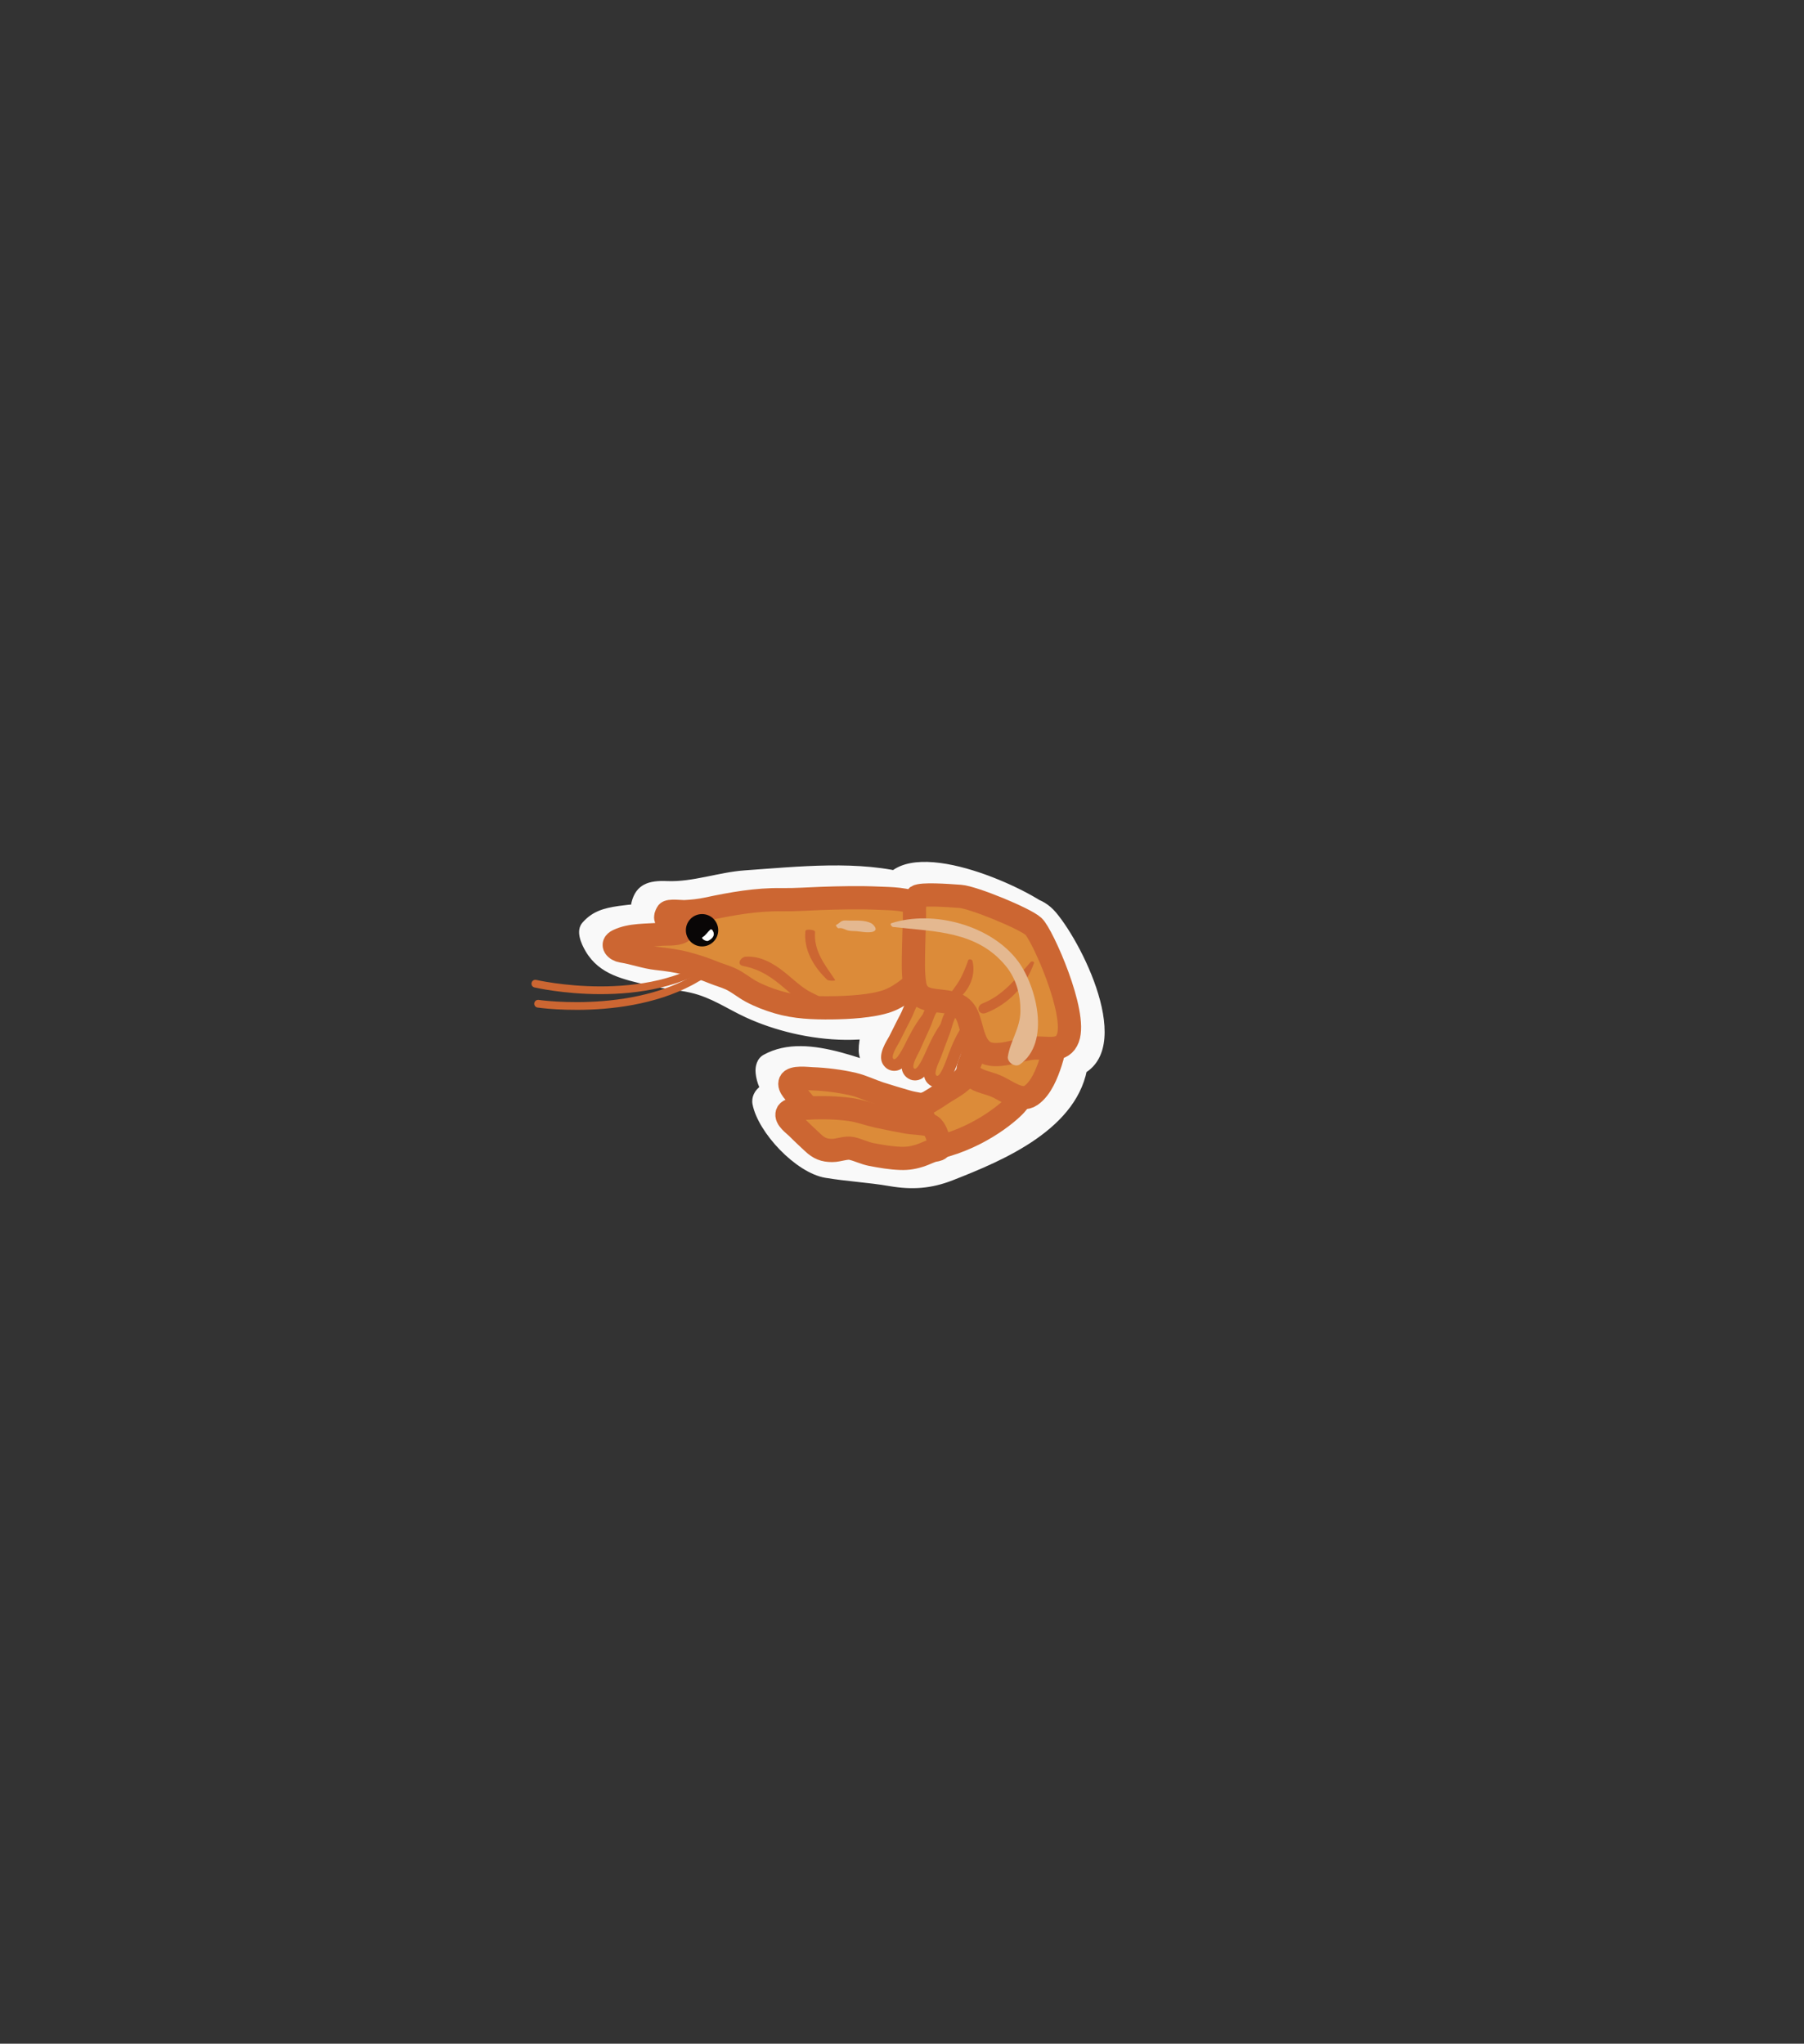 <?xml version="1.0" encoding="utf-8"?>
<!-- Generator: Adobe Illustrator 16.0.0, SVG Export Plug-In . SVG Version: 6.00 Build 0)  -->
<!DOCTYPE svg PUBLIC "-//W3C//DTD SVG 1.1//EN" "http://www.w3.org/Graphics/SVG/1.1/DTD/svg11.dtd">
<svg version="1.1" id="Layer_1" xmlns="http://www.w3.org/2000/svg" xmlns:xlink="http://www.w3.org/1999/xlink" x="0px" y="0px"
	 width="233px" height="264px" viewBox="0 0 233 264" enable-background="new 0 0 233 264" xml:space="preserve">
<rect x="0" y="0" width="233" height="264" fill="#333333" stroke="none"/>
<g id="KINAKÅL_1_">
	<g>
		<path fill="#D0E7C4" d="M664.938,1173.704c-17.885-4.697-30.658-21.106-30.658-39.774c0-1.35,0.067-2.727,0.203-4.092l0.021-0.159
			l7.401-45.074c3.312-15.732,17.397-27.152,33.497-27.152c16.099,0,30.187,11.42,33.497,27.152l7.103,42.775
			c0.139,0.871,0.242,1.658,0.318,2.424c0.139,1.409,0.206,2.784,0.206,4.126c0,17.566-11.368,33.309-27.871,38.927v4.271
			l-23.719,0.262v-3.686H664.938z"/>
		<path fill="#FFFFFF" d="M675.401,1059.951c15.274,0,28.025,10.793,31.052,25.168l7.082,42.67c0.119,0.75,0.221,1.502,0.297,2.264
			l0.004,0.031h-0.002c0.125,1.264,0.191,2.547,0.191,3.846c0,17.599-11.774,32.438-27.871,37.095v3.631l-18.719,0.207v-3.136
			c-17.509-3.672-30.657-19.196-30.657-37.797c0-1.299,0.065-2.582,0.19-3.846l7.381-44.965
			C647.376,1070.744,660.126,1059.951,675.401,1059.951 M675.401,1054.951c-17.273,0-32.392,12.254-35.943,29.139l-0.022,0.109
			l-0.019,0.109l-7.381,44.966l-0.026,0.157l-0.016,0.159c-0.145,1.447-0.216,2.906-0.216,4.338
			c0,19.146,12.671,36.055,30.657,41.657v4.33l5.057-0.056l18.718-0.207l4.944-0.056v-4.944v-0.048
			c16.229-6.299,27.386-21.961,27.854-39.522h0.485l-0.694-5.591c-0.08-0.795-0.188-1.609-0.327-2.488l-7.088-42.704l-0.018-0.105
			l-0.022-0.104C707.793,1067.205,692.676,1054.951,675.401,1054.951L675.401,1054.951z"/>
	</g>
	<g>
		<path fill="#FFFFFF" d="M655.801,1103.881c0,0-0.435,1.246-1.193,3.43c-0.386,1.099-0.852,2.431-1.387,3.959
			c-0.542,1.505-1.146,3.195-1.763,5.046c-1.231,3.696-2.432,8.073-3.131,12.799c-0.698,4.713-0.765,9.817,0.378,14.623
			c1.123,4.803,3.404,9.237,6.414,12.752c2.98,3.543,6.523,6.213,9.732,8.207c1.611,0.994,3.146,1.83,4.528,2.526
			c1.396,0.677,2.609,1.279,3.58,1.855c0.976,0.57,1.719,1.088,2.228,1.453c0.5,0.379,0.755,0.623,0.755,0.623l0.036,0.033
			c0.641,0.61,0.664,1.627,0.054,2.268c-0.316,0.332-0.745,0.498-1.17,0.498c0,0-0.358-0.002-1.008-0.082
			c-0.647-0.08-1.579-0.262-2.726-0.609c-1.145-0.352-2.479-0.926-3.957-1.699c-1.48-0.766-3.132-1.684-4.88-2.786
			c-3.479-2.209-7.401-5.201-10.774-9.281c-1.688-2.027-3.213-4.334-4.449-6.834c-1.239-2.502-2.165-5.207-2.716-7.971
			c-1.146-5.537-0.88-11.179,0.014-16.218c0.896-5.059,2.438-9.555,3.864-13.311c0.714-1.881,1.428-3.572,2.08-5.057
			c0.608-1.49,1.037-2.806,1.443-3.882c0.79-2.17,1.241-3.409,1.241-3.409c0.283-0.779,1.146-1.181,1.922-0.896
			c0.771,0.281,1.173,1.129,0.904,1.9L655.801,1103.881z"/>
	</g>
	<g>
		<path fill="#FFFFFF" d="M693.562,1102.41c0,0,0.193,0.223,0.56,0.639c0.358,0.416,0.865,1.027,1.497,1.818
			s1.367,1.772,2.177,2.924c0.814,1.148,1.702,2.465,2.606,3.947c0.906,1.479,1.848,3.113,2.768,4.889
			c0.916,1.775,1.792,3.701,2.625,5.732c0.411,1.018,0.797,2.069,1.18,3.139c0.334,1.088,0.719,2.174,0.995,3.309
			c0.646,2.238,1.068,4.593,1.415,6.966c0.271,2.385,0.41,4.807,0.269,7.2c-0.034,0.599-0.055,1.195-0.104,1.789
			c-0.075,0.593-0.15,1.181-0.226,1.767c-0.111,1.178-0.413,2.313-0.64,3.444c-0.229,1.131-0.638,2.199-0.947,3.267
			c-0.365,1.049-0.814,2.045-1.208,3.026c-0.442,0.963-0.944,1.863-1.396,2.752c-0.462,0.881-1.023,1.66-1.506,2.447
			c-0.473,0.795-1.024,1.478-1.533,2.141c-0.521,0.65-0.967,1.316-1.478,1.853c-1.026,1.066-1.981,1.953-2.926,2.479
			c-0.936,0.541-1.752,0.854-2.32,1.038c-0.569,0.186-0.912,0.229-0.912,0.229c-0.98,0.121-1.874-0.576-1.995-1.555
			c-0.024-0.201-0.016-0.398,0.023-0.587l0.031-0.147c0,0,0.072-0.34,0.282-0.867c0.209-0.527,0.535-1.264,1.055-2.057
			c0.52-0.797,1.1-1.76,1.967-2.683c0.439-0.459,0.812-1.014,1.26-1.559c0.435-0.557,0.914-1.125,1.307-1.787
			c0.402-0.654,0.893-1.299,1.278-2.029c0.376-0.733,0.806-1.477,1.181-2.27c0.325-0.812,0.712-1.629,1.023-2.496
			c0.259-0.885,0.609-1.762,0.83-2.697c0.208-0.938,0.501-1.873,0.616-2.862c0.077-0.49,0.156-0.984,0.234-1.48
			c0.058-0.502,0.085-1.01,0.13-1.518c0.194-2.033,0.1-4.131-0.029-6.23c-0.211-2.1-0.478-4.211-0.967-6.266
			c-0.446-2.06-1.033-4.066-1.652-6.002c-0.646-1.928-1.341-3.775-2.089-5.498c-0.72-1.736-1.479-3.353-2.218-4.824
			c-1.481-2.945-2.865-5.338-3.877-6.98c-0.504-0.819-0.912-1.459-1.194-1.883c-0.282-0.418-0.435-0.641-0.435-0.641l-0.031-0.047
			c-0.465-0.688-0.284-1.619,0.401-2.084C692.225,1101.725,693.07,1101.846,693.562,1102.41z"/>
	</g>
	<path fill="none" stroke="#FFFFFF" stroke-width="3" stroke-linecap="round" stroke-miterlimit="10" d="M689.645,1072.441
		c0,0,14.107,4.979,16.562,64.276"/>
	
		<line fill="none" stroke="#FFFFFF" stroke-width="1.5" stroke-linecap="round" stroke-miterlimit="10" x1="693.555" y1="1076.148" x2="684.975" y2="1076.148"/>
	
		<line fill="none" stroke="#FFFFFF" stroke-width="1.5" stroke-linecap="round" stroke-miterlimit="10" x1="700.631" y1="1078.105" x2="697.271" y2="1081.465"/>
	
		<line fill="none" stroke="#FFFFFF" stroke-width="1.5" stroke-linecap="round" stroke-miterlimit="10" x1="701.513" y1="1096.541" x2="691.018" y2="1092.938"/>
	
		<line fill="none" stroke="#FFFFFF" stroke-width="1.5" stroke-linecap="round" stroke-miterlimit="10" x1="709.683" y1="1104.578" x2="704.036" y2="1110.227"/>
	
		<line fill="none" stroke="#FFFFFF" stroke-width="1.5" stroke-linecap="round" stroke-miterlimit="10" x1="713.927" y1="1131.199" x2="706.244" y2="1138.883"/>
	
		<line fill="none" stroke="#FFFFFF" stroke-width="1.5" stroke-linecap="round" stroke-miterlimit="10" x1="697.271" y1="1110.246" x2="687.722" y2="1110.246"/>
	
		<line fill="none" stroke="#FFFFFF" stroke-width="1.5" stroke-linecap="round" stroke-miterlimit="10" x1="648.225" y1="1118.691" x2="648.225" y2="1107.02"/>
	
		<line fill="none" stroke="#FFFFFF" stroke-width="3" stroke-linecap="round" stroke-miterlimit="10" x1="647.304" y1="1124.102" x2="657.854" y2="1113.551"/>
	
		<line fill="none" stroke="#FFFFFF" stroke-width="1.5" stroke-linecap="round" stroke-miterlimit="10" x1="645.708" y1="1132.633" x2="641.357" y2="1124.549"/>
	
		<line fill="none" stroke="#FFFFFF" stroke-width="1.5" stroke-linecap="round" stroke-miterlimit="10" x1="646.398" y1="1143.588" x2="654.398" y2="1132.633"/>
	
		<line fill="none" stroke="#FFFFFF" stroke-width="1.5" stroke-linecap="round" stroke-miterlimit="10" x1="648.446" y1="1153.23" x2="643.533" y2="1151.584"/>
	<g>
		<path fill="#FFFFFF" d="M679.22,1171.338c0,0-0.062-0.113-0.188-0.336c-0.108-0.209-0.266-0.518-0.378-0.854
			c-0.282-0.691-0.365-1.636-0.428-2.168c0.004-0.146,0.032-0.279,0.092-0.402c0.059-0.109,0.146-0.248,0.229-0.43
			c0.168-0.337,0.352-0.699,0.546-1.089c0.177-0.416,0.363-0.856,0.562-1.323c0.177-0.49,0.361-1.006,0.557-1.545
			c0.177-0.56,0.36-1.14,0.551-1.74c0.169-0.621,0.344-1.265,0.523-1.922c0.322-1.345,0.64-2.781,0.931-4.293
			c0.277-1.519,0.534-3.103,0.771-4.728c0.23-1.627,0.434-3.293,0.619-4.969c0.184-1.676,0.337-3.363,0.487-5.027
			c0.134-1.672,0.267-3.317,0.394-4.91c0.203-3.194,0.388-6.192,0.519-8.771c0.263-5.166,0.438-8.607,0.438-8.607v-0.006
			c0.042-0.838,0.754-1.479,1.591-1.438c0.683,0.032,1.236,0.516,1.394,1.146c0,0,0.218,0.871,0.521,2.385
			c0.161,0.759,0.324,1.679,0.504,2.736c0.172,1.059,0.39,2.254,0.553,3.562c0.173,1.31,0.354,2.729,0.522,4.234
			c0.166,1.506,0.278,3.1,0.402,4.752c0.248,3.303,0.363,6.85,0.292,10.416c-0.018,1.783-0.107,3.572-0.233,5.338
			c-0.111,1.769-0.31,3.515-0.53,5.207c-0.128,0.851-0.254,1.685-0.377,2.502c-0.162,0.818-0.32,1.621-0.475,2.402
			c-0.353,1.562-0.729,3.053-1.166,4.424c-0.238,0.688-0.455,1.346-0.688,1.973c-0.258,0.627-0.502,1.222-0.731,1.779
			c-0.271,0.562-0.526,1.082-0.764,1.566c-0.202,0.459-0.552,1.012-0.923,1.35c-0.802,0.793-1.633,0.783-2.392,0.748
			c-0.354-0.008-0.693-0.063-0.927-0.104c-0.247-0.054-0.376-0.08-0.376-0.08C680.575,1172.895,679.714,1172.213,679.22,1171.338z"
			/>
	</g>
	
		<line fill="none" stroke="#FFFFFF" stroke-width="3" stroke-linecap="round" stroke-miterlimit="10" x1="687.542" y1="1127.662" x2="682.322" y2="1122.443"/>
	
		<line fill="none" stroke="#FFFFFF" stroke-width="1.5" stroke-linecap="round" stroke-miterlimit="10" x1="687.452" y1="1145.15" x2="697.085" y2="1135.518"/>
	<path fill="none" stroke="#489E46" stroke-width="3" stroke-linecap="round" stroke-miterlimit="10" d="M683.066,1060.891
		c0,0-11.824,0.521-9.901,11.552c1.922,11.026,13.767,13.766,13.767,13.766s-18.797,13.072,0,31.869s10.679,37.352,10.679,38.451"/>
	<path fill="none" stroke="#489E46" stroke-width="3" stroke-linecap="round" stroke-miterlimit="10" d="M658.573,1072.75
		c0,0,9.817,4.18,14.38-3.502"/>
	<path fill="none" stroke="#489E46" stroke-width="3" stroke-linecap="round" stroke-miterlimit="10" d="M682.256,1112.447
		c0,0,1.812,41.883-13.484,41.883"/>
	<path fill="none" stroke="#489E46" stroke-width="3" stroke-linecap="round" stroke-miterlimit="10" d="M651.344,1070.998
		c0,0,16.094-1.209,16.094,21.424c0,0,11.09,0,11.09,11.09"/>
	
		<line fill="none" stroke="#FFFFFF" stroke-width="3" stroke-linecap="round" stroke-miterlimit="10" x1="654.398" y1="1083.77" x2="652.579" y2="1096.242"/>
	
		<line fill="none" stroke="#FFFFFF" stroke-width="1.5" stroke-linecap="round" stroke-miterlimit="10" x1="653.406" y1="1090.568" x2="660.555" y2="1084.801"/>
	
		<line fill="none" stroke="#FFFFFF" stroke-width="1.5" stroke-linecap="round" stroke-miterlimit="10" x1="647.304" y1="1092.422" x2="649.146" y2="1096.541"/>
	<path fill="none" stroke="#489E46" stroke-width="3" stroke-linecap="round" stroke-miterlimit="10" d="M667.438,1162.57
		c0,0-16.094-8.24-8.926-22.188c9.099-17.705,13.234-39.473-3.474-43.842c0,0-10.162-2.471-13.68,6.807"/>
	<polygon fill="#FFFFFF" points="667.972,1174.34 684.556,1174.34 684.556,1171.225 678.222,1168.059 673.92,1169.256 
		667.972,1171.225 	"/>
	<path fill="none" stroke="#489E46" stroke-width="3" stroke-linecap="round" stroke-miterlimit="10" d="M714.025,1133.93
		c0-1.299-0.066-2.582-0.191-3.846h0.002l-0.004-0.031c-0.076-0.762-0.178-1.514-0.297-2.264l-7.082-42.67
		c-3.025-14.375-15.776-25.168-31.052-25.168c-15.276,0-28.025,10.793-31.052,25.168l-7.381,44.965
		c-0.125,1.264-0.19,2.547-0.19,3.846c0,18.601,13.148,34.125,30.657,37.797v3.136l18.719-0.207v-3.632
		C702.251,1166.367,714.025,1151.527,714.025,1133.93z"/>
	<path fill="none" stroke="#489E46" stroke-width="1.5" stroke-linecap="round" stroke-miterlimit="10" d="M667.438,1170.973
		c1.798,0.468,5.373,0.392,7.142,0.502"/>
</g>
<g>
	<g>
		<g>
			<g>
				<g>
					<g>
						<path fill="#F9F9F9" d="M135.36,117.003c-4.066-2.996-19.144-9.667-21.659-2.38c1.332-0.564,2.665-1.128,3.997-1.692
							c-6.665-1.88-14.688-0.975-21.529-0.499c-3.318,0.231-6.721,1.529-10.024,1.382c-2.293-0.103-4.001,0.375-4.584,2.765
							c-0.447,1.834,1.174,3.792,2.569,4.73c1.088,0.732,4.676,3.459,1.33,0.4c-0.399-1.561-0.798-3.122-1.196-4.683
							c0.428-0.563-3.355-0.145-4.346,0.002c-1.936,0.286-3.374,0.672-4.679,2.141c-0.943,1.062-0.174,2.744,0.407,3.728
							c1.816,3.07,4.934,3.601,8.122,4.396c1.775,0.443,3.623,0.526,5.407,0.934c2.716,0.622,4.665,2.047,7.114,3.179
							c7.376,3.412,18.596,4.656,25.285-0.877c-2.642-1.539-5.283-3.078-7.925-4.616c0.218,1.887,1.304,3.445,2.651,4.694
							c-0.398-1.561-0.797-3.122-1.195-4.683c-1.783,2.579-4.214,6.535-4.2,9.722c0.013,3.075,4.387,5.47,7.065,4.963
							c2.868-0.542,5.238-6.329,6.748-8.512c-0.842,0.348-1.684,0.696-2.524,1.045c0.437,0.052,0.874,0.104,1.311,0.156
							c-1.886-2.265-3.772-4.529-5.659-6.794c-1.948,2.51-4.414,7.168-4.264,10.382c0.139,2.976,4.312,5.617,7.065,4.963
							c1.726-0.41,2.342-1.651,3.032-3.151c1.133-2.459,3.032-4.471,3.835-7.035c-1.721,0.425-3.442,0.849-5.163,1.275
							c0.362,0.187,0.725,0.373,1.087,0.56c-1.124-2.071-2.248-4.141-3.372-6.212c-1.705,2.647-3.956,7.38-3.595,10.521
							c0.323,2.818,4.212,5.833,7.065,4.963c3.141-0.957,3.871-5.998,5.578-8.446c-2.77-1.007-5.539-2.014-8.31-3.021
							c0.375,1.189,0.711,2.338,1.214,3.479c0.043-0.91,0.085-1.819,0.127-2.729c-0.672,1.215-0.81,2.835-1.432,3.952
							c-0.732,1.312-3.639,2.606-5.002,3.261c1.001-0.092,2.001-0.183,3.001-0.274c-5.91-1.146-14.135-6.02-20.087-2.735
							c-0.841,0.464-1.115,1.458-1.031,2.346c0.254,2.686,2.225,4.395,3.89,6.346c0.442-1.909,0.886-3.818,1.328-5.728
							c-1.678,0.06-3.175,0.104-4.585,1.091c-0.748,0.522-1.213,1.412-1.031,2.346c0.712,3.66,5.602,8.85,9.389,9.485
							c2.783,0.467,5.487,0.593,8.281,1.072c2.959,0.508,5.425,0.331,8.202-0.757c6.507-2.549,16.382-6.661,17.442-14.975
							c-0.619,0.589-1.238,1.178-1.856,1.766c8.52-2.479,1.399-17.036-2.275-21.385c-3.486-4.126-10.032-1.403-5.791,3.617
							c-0.103-0.122,4.28,9.708,2.893,10.111c-0.837,0.244-1.733,0.799-1.856,1.766c-0.615,4.818-6.748,8.755-11.125,10.449
							c-0.076,0.029-4.478,1.587-2.604,0.994c-2.605,0.825-4.331,1.021-7.059,0.203c-1.616-0.483-2.953-0.664-4.642-0.412
							c1.064,0.513,0.965,0.279-0.299-0.699c-0.438-0.354-0.832-0.75-1.185-1.188c0.527,0.981,1.056,1.963,1.583,2.943
							c-0.047-0.24-0.094-0.481-0.141-0.723c-0.344,0.782-0.688,1.564-1.031,2.346c0.274-0.071,0.55-0.143,0.825-0.214
							c3.783-0.134,3.177-3.562,1.328-5.728c-1.267-1.714-1.508-1.867-0.724-0.459c-0.344,0.782-0.688,1.564-1.031,2.346
							c2.383-1.314,7.858,1.572,10.304,2.333c3.194,0.994,5.53,1.557,8.479-0.248c2.271-1.39,4.978-2.81,5.317-5.702
							c0.148-1.271,1.259-2.182,1.096-3.537c-0.176-1.465-1.028-3.052-1.474-4.468c-0.804-2.551-6.206-6.038-8.31-3.021
							c-0.913,1.309-1.699,2.648-2.303,4.129c-0.373,0.915-1.801,2.877-0.268,2.41c2.355,1.654,4.711,3.309,7.065,4.963
							c-0.197-1.723,1.854-5.541,2.821-7.041c1.598-2.479-1.413-5.203-3.372-6.211c-0.362-0.187-0.725-0.373-1.087-0.56
							c-1.763-0.908-4.467-0.95-5.163,1.274c-0.521,1.662-2.13,3.315-2.913,4.917c-0.474,0.968-1.688,2.082-0.241,1.738
							c2.355,1.654,4.711,3.309,7.065,4.963c-0.073-1.564,2.451-5.564,3.49-6.902c2.453-3.161-3.281-6.51-5.659-6.793
							c-0.437-0.052-0.874-0.104-1.311-0.156c-0.896-0.107-1.998,0.285-2.524,1.044c-0.859,1.244-1.852,2.358-2.672,3.641
							c-0.342,0.584-0.658,1.181-0.949,1.791c-0.5,1.017-1.497,1.434-0.117,1.173c2.355,1.654,4.711,3.309,7.065,4.963
							c-0.004-0.933,2.526-4.942,3.425-6.242c1.035-1.497-0.037-3.61-1.195-4.683c0.172,0.398,0.343,0.796,0.515,1.194
							c-0.313-2.718-5.217-6.857-7.925-4.616c-5.072,4.195-13.107,3.351-18.475,0.201c-2.416-1.418-5.251-2.249-7.925-3.049
							c-2.534-0.759-5.487-0.471-7.928-1.496c0.987,0.828,1.976,1.656,2.964,2.484c-0.102-0.172-0.204-0.344-0.306-0.516
							c0.136,1.243,0.272,2.485,0.408,3.728c0.591-0.666,4.271-0.342,5.321-0.4c1.556-0.087,2.745-0.483,3.703-1.743
							c1.092-1.436-0.081-3.663-1.196-4.683c-0.773-0.707-1.569-1.513-2.573-1.892c-0.782-0.295-2.971-1.688-0.798-0.227
							c0.856,1.577,1.712,3.154,2.568,4.73c0.062-0.249,0.122-0.498,0.183-0.747c-0.619,0.588-1.238,1.177-1.856,1.766
							c1.127-0.341,2.519-0.056,3.697-0.247c2.825-0.458,5.587-1.119,8.452-1.318c5.46-0.38,12.363-1.214,17.668,0.282
							c1.663,0.469,3.401,0.033,3.997-1.692c0.101-0.292,0.202-0.585,0.303-0.877c-0.619,0.588-1.237,1.177-1.856,1.766
							c3.251-0.789,7.961,0.774,10.576,2.702C136.574,125.997,140.287,120.634,135.36,117.003z"/>
					</g>
				</g>
				<path fill="none" stroke="#CC6632" stroke-linecap="round" stroke-miterlimit="10" d="M69.501,129.658
					c0,0,14.719,2.167,23.21-5.272"/>
				<path fill="none" stroke="#CC6632" stroke-linecap="round" stroke-miterlimit="10" d="M69.143,127.067
					c0,0,14.488,3.383,23.568-3.327"/>
				<path fill="#DC8B39" stroke="#CC6632" stroke-width="3" stroke-miterlimit="10" d="M104.878,139.352
					c-0.627-0.023-2.489-0.281-2.803,0.385c-0.326,0.689,0.776,1.586,1.135,2.029c0.572,0.711,1.203,1.404,1.806,2.092
					c0.712,0.807,1.328,1.137,2.384,1.238c0.816,0.078,1.813-0.256,2.541-0.014c0.835,0.275,1.604,0.775,2.448,1.021
					c1.246,0.363,2.399,0.682,3.688,0.855c0.994,0.131,1.831,0.057,2.787-0.186c0.499-0.125,0.974-0.318,1.466-0.416
					c0.258-0.051,0.661-0.006,0.879-0.189c0.398-0.334,0.05-0.795-0.043-1.262c-0.122-0.617-0.354-1.631-0.973-1.871
					c-0.943-0.367-2.066-0.428-3.048-0.721c-1.177-0.346-2.356-0.684-3.523-1.066c-1.145-0.373-2.226-0.922-3.403-1.199
					C108.53,139.652,106.612,139.414,104.878,139.352z"/>
				<path fill="#DC8B39" stroke="#CC6632" stroke-width="3" stroke-miterlimit="10" d="M119.267,144.396
					c-0.198-0.408-0.651-0.896-0.413-1.348c0.2-0.381,0.825-0.512,1.166-0.715c0.559-0.328,1.124-0.689,1.661-1.053
					c1.027-0.693,2.438-1.328,3.126-2.402c0.269-0.418,0.404-0.98,1.001-1.061c0.491-0.064,1.019,0.373,1.445,0.557
					c0.757,0.32,1.525,0.531,2.274,0.885c0.443,0.211,0.878,0.455,1.304,0.686c0.346,0.189,1.25,0.328,1.49,0.662
					c0.341,0.473-0.701,1.514-1.021,1.939c-0.513,0.684-4.417,4.303-10.2,5.676c-0.711,0.168-0.788-0.096-0.964-0.791
					c-0.151-0.598-0.253-1.205-0.456-1.787C119.54,145.244,119.452,144.783,119.267,144.396z"/>
				<path fill="#DC8B39" stroke="#CC6632" stroke-width="3" stroke-miterlimit="10" d="M128.554,140.26
					c1.427,0.58,3.236,2.186,4.605,1.238c1.32-0.914,2.065-2.85,2.531-4.275c0.625-1.914,0.75-3.297-1.742-3.447
					c-1.029-0.064-2.059,0.057-3.072,0.232c-1.008,0.174-2.033,0.262-3.047,0.396c-0.362,0.047-0.958,0.029-1.27,0.234
					c-0.653,0.426-0.863,1.328-1.054,2.029c-0.178,0.648-0.767,1.459-0.277,2.014C126.126,139.697,127.363,139.775,128.554,140.26z"
					/>
				<path fill="#DC8B39" stroke="#CC6632" stroke-width="3" stroke-miterlimit="10" d="M104.429,143.139
					c-0.624,0.037-2.503-0.041-2.752,0.652c-0.257,0.715,0.926,1.504,1.325,1.91c0.638,0.65,1.331,1.283,1.997,1.908
					c0.784,0.734,1.431,1.004,2.492,1.004c0.821,0,1.78-0.428,2.526-0.258c0.86,0.195,1.672,0.619,2.535,0.783
					c1.277,0.24,2.455,0.449,3.755,0.496c1.002,0.037,1.828-0.119,2.755-0.449c0.487-0.174,0.94-0.41,1.421-0.557
					c0.252-0.074,0.658-0.068,0.857-0.271c0.364-0.371-0.028-0.797-0.165-1.252c-0.18-0.604-0.51-1.59-1.146-1.771
					c-0.975-0.273-2.098-0.225-3.103-0.422c-1.205-0.234-2.412-0.457-3.609-0.723c-1.177-0.266-2.304-0.705-3.504-0.869
					C108.094,143.086,106.162,143.033,104.429,143.139z"/>
				<g>
					<path fill="#DC8B39" d="M115.498,137.578c-0.233,0-0.457-0.09-0.629-0.252c-0.75-0.714-0.015-1.976,0.521-2.896
						c0.062-0.107,0.114-0.194,0.144-0.252l0.449-0.897c0.331-0.663,0.662-1.325,1.009-1.982c0.131-0.25,0.233-0.502,0.337-0.755
						c0.159-0.388,0.323-0.789,0.576-1.193c0.933-1.489,1.632-2.118,2.349-2.118c0.262,0,0.903,0.1,1.206,1.031
						c0.32,0.99-0.525,1.916-1.084,2.529l-0.159,0.175c-1.041,1.199-1.724,2.413-2.306,3.545l-0.103,0.208
						C116.74,136.91,116.201,137.578,115.498,137.578C115.498,137.578,115.498,137.578,115.498,137.578z"/>
					<g>
						<path fill="#CC6632" d="M120.254,127.982c0.199,0,0.373,0.145,0.493,0.513c0.212,0.655-0.697,1.525-1.094,1.978
							c-1.015,1.169-1.706,2.33-2.409,3.697c-0.211,0.413-1.236,2.658-1.746,2.658c-0.041,0-0.079-0.015-0.113-0.047
							c-0.386-0.367,0.623-1.883,0.816-2.26c0.484-0.959,0.953-1.922,1.454-2.873c0.333-0.631,0.502-1.286,0.886-1.9
							C118.786,129.357,119.64,127.982,120.254,127.982 M120.254,126.482c-1.264,0-2.177,1.181-2.976,2.456
							c-0.296,0.474-0.48,0.924-0.644,1.322c-0.102,0.248-0.197,0.482-0.306,0.688c-0.35,0.663-0.683,1.33-1.017,1.998l-0.45,0.899
							c-0.021,0.041-0.066,0.116-0.119,0.207c-0.588,1.008-1.57,2.694-0.393,3.815c0.315,0.298,0.722,0.46,1.147,0.46
							c1.289,0,2.019-1.298,2.984-3.278l0.098-0.197c0.646-1.257,1.27-2.317,2.206-3.396l0.144-0.159
							c0.594-0.65,1.698-1.861,1.245-3.264C121.706,126.594,120.586,126.482,120.254,126.482L120.254,126.482z"/>
					</g>
				</g>
				<g>
					<path fill="#DC8B39" d="M118.169,138.813c-0.219,0-0.431-0.08-0.599-0.225c-0.778-0.681-0.129-1.919,0.394-2.913
						c0.058-0.111,0.106-0.202,0.133-0.261l0.416-0.929c0.305-0.683,0.6-1.344,0.916-2.012c0.119-0.253,0.21-0.51,0.302-0.766
						c0.143-0.396,0.289-0.804,0.524-1.221c0.629-1.107,1.385-2.219,2.306-2.219c0.311,0,0.881,0.127,1.199,0.979
						c0.364,0.971-0.438,1.933-0.971,2.57l-0.151,0.185c-0.932,1.169-1.533,2.302-2.149,3.641l-0.097,0.218
						C119.405,138.124,118.886,138.813,118.169,138.813L118.169,138.813z"/>
					<g>
						<path fill="#CC6632" d="M122.561,129.019c0.191,0,0.365,0.139,0.497,0.492c0.241,0.644-0.631,1.555-1.006,2.023
							c-0.964,1.21-1.604,2.402-2.245,3.796c-0.194,0.423-1.132,2.733-1.638,2.733c-0.038,0-0.074-0.014-0.107-0.042
							c-0.4-0.35,0.541-1.908,0.718-2.295c0.461-1.021,0.872-1.969,1.327-2.932c0.304-0.644,0.445-1.307,0.802-1.938
							C121.138,130.453,121.944,129.019,122.561,129.019 M122.561,127.519c-1.302,0-2.186,1.24-2.946,2.58
							c-0.278,0.492-0.443,0.952-0.59,1.357c-0.09,0.251-0.176,0.489-0.274,0.7c-0.318,0.672-0.615,1.338-0.922,2.026l-0.416,0.928
							c-0.021,0.046-0.062,0.123-0.112,0.218c-0.576,1.098-1.447,2.757-0.225,3.824c0.308,0.267,0.695,0.412,1.094,0.412
							c1.327,0,2.015-1.347,2.91-3.402l0.091-0.205c0.593-1.289,1.169-2.376,2.056-3.488l0.14-0.17
							c0.564-0.676,1.614-1.935,1.097-3.314C123.954,127.624,122.878,127.519,122.561,127.519L122.561,127.519z"/>
					</g>
				</g>
				<g>
					<path fill="#DC8B39" d="M121.052,139.727c-0.2,0-0.392-0.064-0.554-0.188c-0.821-0.621-0.258-1.896,0.195-2.922
						c0.052-0.117,0.095-0.213,0.118-0.275l0.36-0.974c0.253-0.685,0.505-1.369,0.771-2.05c0.104-0.263,0.178-0.524,0.252-0.786
						c0.116-0.404,0.235-0.821,0.443-1.253c0.569-1.182,1.271-2.372,2.226-2.372c0.291,0,0.832,0.117,1.187,0.899
						c0.425,0.945-0.307,1.955-0.791,2.623l-0.144,0.2c-0.91,1.315-1.451,2.594-1.901,3.779l-0.086,0.236
						C122.362,138.776,121.881,139.727,121.052,139.727L121.052,139.727z"/>
					<g>
						<path fill="#CC6632" d="M124.864,129.658c0.182,0,0.354,0.131,0.503,0.458c0.283,0.629-0.526,1.594-0.868,2.088
							c-0.879,1.271-1.44,2.503-1.985,3.939c-0.168,0.438-0.957,2.834-1.462,2.834c-0.035,0-0.068-0.011-0.101-0.035
							c-0.424-0.32,0.413-1.938,0.562-2.336c0.376-1.006,0.736-2.014,1.128-3.014c0.262-0.664,0.357-1.333,0.673-1.987
							C123.52,131.181,124.244,129.658,124.864,129.658 M124.864,128.158c-1.365,0-2.197,1.335-2.893,2.778
							c-0.244,0.508-0.379,0.977-0.497,1.39c-0.073,0.256-0.144,0.5-0.229,0.716c-0.27,0.688-0.523,1.378-0.778,2.067l-0.359,0.971
							c-0.02,0.053-0.058,0.135-0.102,0.234c-0.5,1.133-1.256,2.844,0.04,3.823c0.291,0.222,0.64,0.339,1.005,0.339
							c1.393,0,2.006-1.416,2.782-3.577l0.08-0.22c0.435-1.146,0.955-2.374,1.818-3.623c0.039-0.056,0.085-0.118,0.134-0.187
							c0.515-0.71,1.472-2.03,0.869-3.37C126.187,128.288,125.244,128.158,124.864,128.158L124.864,128.158z"/>
					</g>
				</g>
				<path fill="#DC8B39" stroke="#CC6632" stroke-width="3" stroke-miterlimit="10" d="M100.466,129.458
					c-1.189-0.353-2.363-0.797-3.456-1.387c-0.915-0.492-1.73-1.207-2.677-1.634c-0.73-0.33-1.494-0.529-2.232-0.835
					c-1.081-0.45-2.201-0.809-3.371-1.128c-1.284-0.349-2.577-0.519-3.889-0.662c-1.541-0.169-2.999-0.728-4.507-0.958
					c-0.765-0.115-1.526-0.864-0.524-1.349c1.656-0.8,3.7-0.653,5.487-0.82c0.739-0.07,2.052,0.058,2.708-0.323
					c1.164-0.676-0.86-1.106-1.297-1.246c-0.818-0.267-0.885-0.589-0.521-1.221c0.188-0.326,1.847-0.112,2.236-0.129
					c0.963-0.044,1.966-0.152,2.907-0.352c3.193-0.682,6.38-1.251,9.656-1.198c1.71,0.027,3.427-0.105,5.136-0.163
					c2.432-0.083,4.869-0.138,7.302-0.031c1.628,0.072,3.766,0.038,5.215,0.91c1.11,0.671,1.226,1.449,1.236,2.61
					c0.012,1.229-0.112,5.271-0.481,6.021c-0.491,0.994-2.84,3.064-4.761,3.739c-1.999,0.702-5.102,0.858-7.216,0.884
					C105.068,130.211,102.726,130.126,100.466,129.458z"/>
				<path fill="#DC8B39" stroke="#CC6632" stroke-width="3" stroke-miterlimit="10" d="M118,122.361
					c-0.019,1.575-0.109,3.178,0.135,4.739c0.567,3.633,5.309,0.867,6.769,4.039c0.65,1.414,0.727,3.63,2.059,4.628
					c1.587,1.193,4.762-0.285,6.545-0.377c1.831-0.096,3.716,0.592,4.419-1.287c1.214-3.251-3.31-13.386-4.44-14.432
					c-1.1-1.019-7.782-3.755-9.454-3.88c-1.814-0.135-4.987-0.346-5.584,0.018c-0.479,0.468-0.306,2.066-0.339,3.082
					C118.069,120.065,118.014,121.206,118,122.361z"/>
				<circle fill="#090606" cx="90.674" cy="120.166" r="2.09"/>
				<g>
					<g>
						<path fill="#CC6632" d="M125.056,124.03c-0.274,0.804-0.632,1.685-1.035,2.429c-0.386,0.713-0.926,1.345-1.359,2.031
							c-0.299,0.471,0.859,0.76,1.147,0.519c1.443-1.211,2.255-3.066,1.781-4.91C125.546,123.927,125.12,123.841,125.056,124.03
							L125.056,124.03z"/>
					</g>
				</g>
				<g>
					<g>
						<path fill="#CC6632" d="M133.106,124.282c-1.806,2.04-3.552,4.306-6.165,5.319c-0.979,0.38-0.565,1.624,0.424,1.24
							c2.875-1.115,5.157-3.52,6.177-6.41C133.631,124.179,133.233,124.139,133.106,124.282L133.106,124.282z"/>
					</g>
				</g>
				<g>
					<g>
						<path fill="#CC6632" d="M95.979,124.779c2.281,0.453,3.754,1.499,5.487,2.994c1.325,1.144,2.979,2.55,4.832,2.439
							c0.523-0.031,1.022-0.596,0.448-0.98c-0.806-0.538-1.739-0.849-2.563-1.374c-1.033-0.656-1.933-1.538-2.888-2.298
							c-1.424-1.133-3.092-2.088-4.963-1.983C95.67,123.615,95.069,124.598,95.979,124.779L95.979,124.779z"/>
					</g>
				</g>
				<g>
					<g>
						<path fill="#CC6632" d="M104.025,120.257c-0.264,2.439,1.09,4.666,2.808,6.301c0.162,0.154,1.143,0.197,1.014,0.004
							c-1.305-1.946-2.767-3.689-2.577-6.191C105.292,120.084,104.056,119.971,104.025,120.257L104.025,120.257z"/>
					</g>
				</g>
			</g>
			<g>
				<g>
					<path fill="#E4B890" d="M115.345,119.742c5.366,0.612,10.887,0.495,14.615,5.108c1.326,1.64,1.856,3.725,1.834,5.798
						c-0.022,2.15-1.293,3.793-1.62,5.816c-0.123,0.757,0.937,1.467,1.556,1.031c4.012-2.821,2.127-10.144-0.247-13.331
						c-3.465-4.651-10.958-6.65-16.349-4.908C114.87,119.343,115.183,119.724,115.345,119.742L115.345,119.742z"/>
				</g>
			</g>
		</g>
		<g>
			<g>
				<path fill="#E4B890" d="M108.313,119.912c0.357-0.083,0.68,0.079,1.005,0.214c0.413,0.172,0.886,0.133,1.326,0.164
					c0.558,0.039,2.035,0.368,2.406-0.135c0.197-0.267-0.315-0.789-0.527-0.896c-0.827-0.416-1.876-0.337-2.785-0.34
					c-0.369-0.001-0.818-0.085-1.131,0.135c-0.216,0.152-0.368,0.312-0.614,0.425C107.88,119.532,108.186,119.941,108.313,119.912
					L108.313,119.912z"/>
			</g>
		</g>
	</g>
	<g>
		<g>
			<path fill="#FFFFFF" d="M91.445,121.544c0.599-0.293,0.984-0.742,0.58-1.379c-0.042-0.067-0.194-0.157-0.271-0.092
				c-0.368,0.314-0.592,0.737-1.011,0.99C90.473,121.226,91.22,121.655,91.445,121.544L91.445,121.544z"/>
		</g>
	</g>
</g>
</svg>
